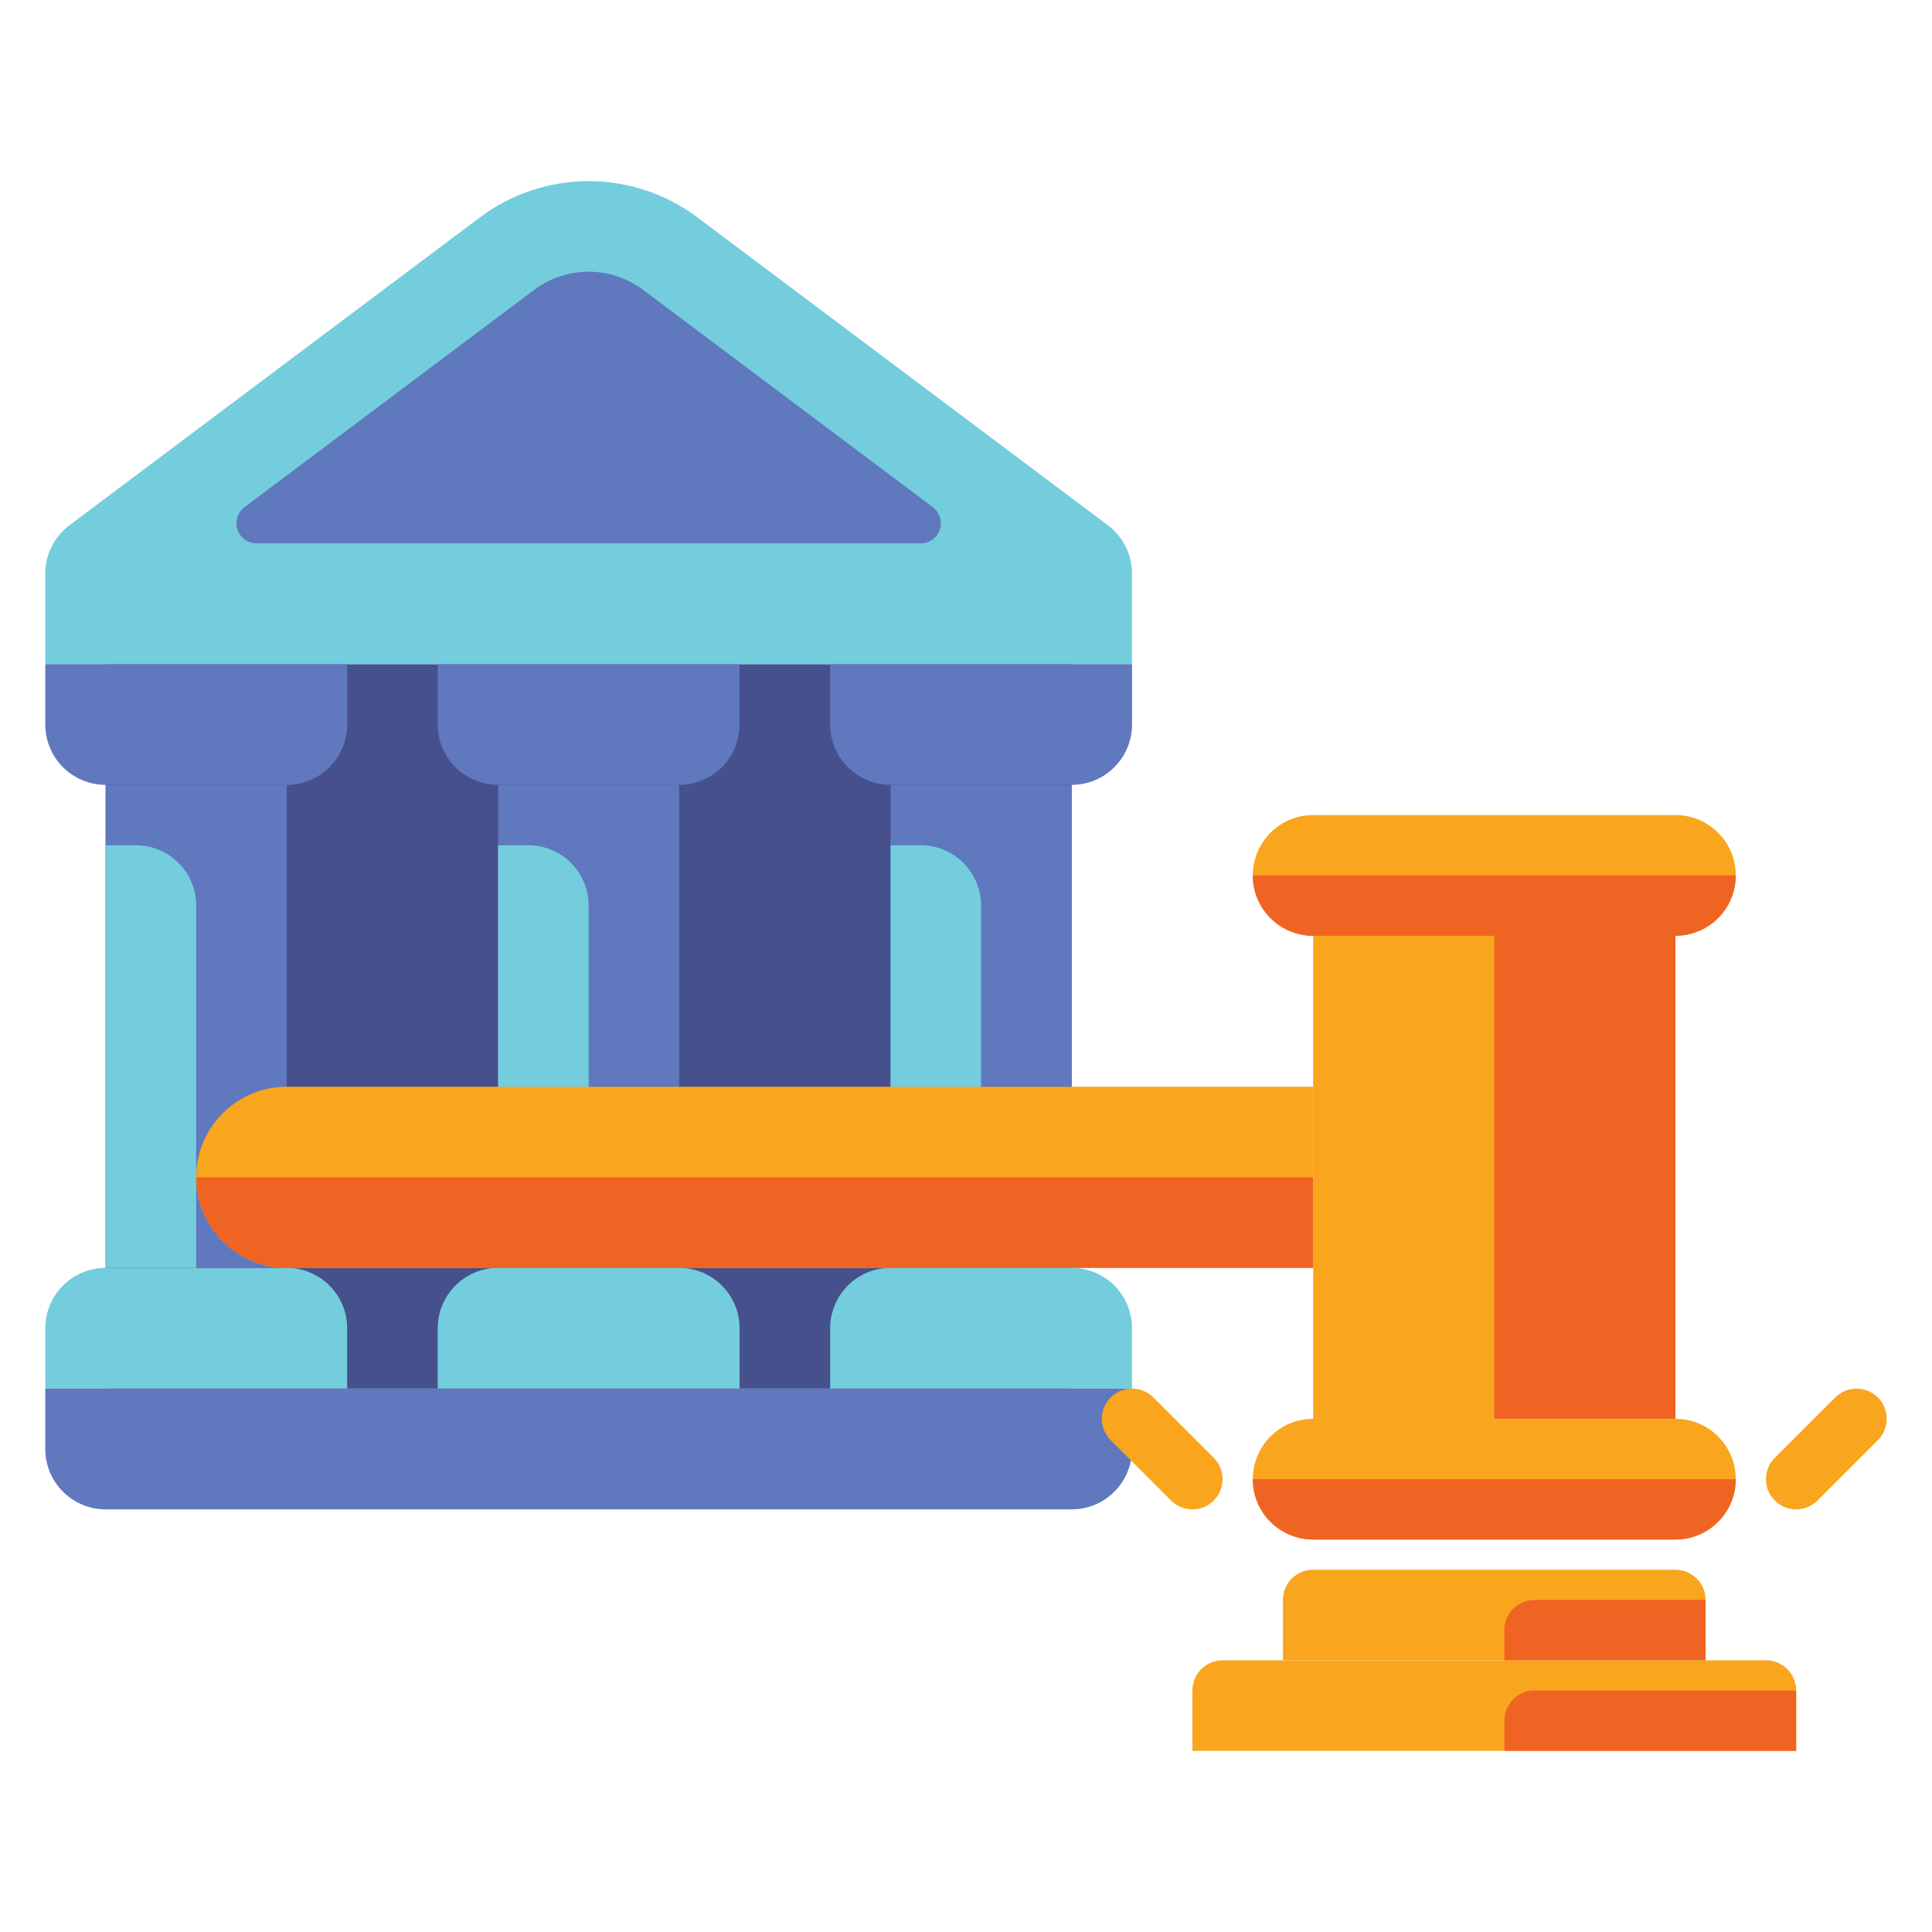 <?xml version="1.0" encoding="UTF-8"?> <svg xmlns="http://www.w3.org/2000/svg" width="200" height="200" viewBox="0 0 200 200" fill="none"><path d="M110.938 68.75V143.75H10.938V68.75H110.938Z" fill="#46508C"></path><path d="M29.688 131.25H10.938C7.486 131.25 4.688 134.048 4.688 137.5V143.75H35.938V137.5C35.938 134.048 33.139 131.25 29.688 131.25Z" fill="#73CDDC"></path><path d="M70.312 131.25H51.562C48.111 131.25 45.312 134.048 45.312 137.5V143.75H76.562V137.5C76.562 134.048 73.764 131.25 70.312 131.25Z" fill="#73CDDC"></path><path d="M110.938 131.25H92.188C88.736 131.25 85.938 134.048 85.938 137.5V143.75H117.188V137.5C117.188 134.048 114.389 131.25 110.938 131.25Z" fill="#73CDDC"></path><path d="M117.188 143.75H4.688V150C4.688 153.452 7.486 156.25 10.938 156.25H110.938C114.389 156.25 117.188 153.452 117.188 150V143.75Z" fill="#5F78BE"></path><path d="M29.688 81.25V131.25H10.938V81.25H29.688Z" fill="#5F78BE"></path><path d="M70.312 81.25V131.25H51.562V81.25H70.312Z" fill="#5F78BE"></path><path d="M110.938 81.25V131.25H92.188V81.25H110.938Z" fill="#5F78BE"></path><path d="M60.938 18.75C56.88 18.75 52.933 20.066 49.688 22.5L7.188 54.375C5.614 55.556 4.688 57.408 4.688 59.375V68.75H117.188V59.375C117.188 57.408 116.261 55.556 114.688 54.375L72.188 22.5C68.942 20.066 64.995 18.75 60.938 18.75Z" fill="#73CDDC"></path><path d="M55.312 30L25.312 52.5C24.788 52.893 24.479 53.511 24.479 54.167C24.479 55.318 25.412 56.25 26.562 56.25H95.312C96.463 56.25 97.396 55.317 97.396 54.167C97.396 53.511 97.087 52.894 96.562 52.5L66.562 30C64.94 28.783 62.966 28.125 60.937 28.125C58.909 28.125 56.935 28.783 55.312 30Z" fill="#5F78BE"></path><path d="M29.688 81.25H10.938C7.486 81.25 4.688 78.452 4.688 75V68.75H35.938V75C35.938 78.452 33.139 81.25 29.688 81.25Z" fill="#5F78BE"></path><path d="M70.312 81.25H51.562C48.111 81.25 45.312 78.452 45.312 75V68.75H76.562V75C76.562 78.452 73.764 81.25 70.312 81.25Z" fill="#5F78BE"></path><path d="M110.938 81.25H92.188C88.736 81.25 85.938 78.452 85.938 75V68.75H117.188V75C117.188 78.452 114.389 81.25 110.938 81.25Z" fill="#5F78BE"></path><path d="M20.312 131.25H10.938V87.5H14.062C17.515 87.5 20.312 90.298 20.312 93.75V131.25Z" fill="#73CDDC"></path><path d="M60.938 131.25H51.562V87.5H54.688C58.139 87.5 60.938 90.298 60.938 93.75V131.25Z" fill="#73CDDC"></path><path d="M101.562 131.25H92.188V87.5H95.312C98.764 87.5 101.562 90.298 101.562 93.75V131.25Z" fill="#73CDDC"></path><path d="M135.938 131.25H29.688C24.51 131.25 20.312 127.053 20.312 121.875C20.312 116.697 24.51 112.5 29.688 112.5H135.938V131.25Z" fill="#FAA51E"></path><path d="M173.438 146.875H135.938V96.875H173.438V146.875Z" fill="#FAA51E"></path><path d="M173.438 146.875H154.688V96.875H173.438V146.875Z" fill="#F06423"></path><path d="M135.938 84.375H173.438C176.889 84.375 179.688 87.173 179.688 90.625C179.688 94.077 176.889 96.875 173.438 96.875H135.938C132.486 96.875 129.688 94.077 129.688 90.625C129.688 87.173 132.486 84.375 135.938 84.375Z" fill="#FAA51E"></path><path d="M135.938 146.875H173.438C176.889 146.875 179.688 149.673 179.688 153.125C179.688 156.577 176.889 159.375 173.438 159.375H135.938C132.486 159.375 129.688 156.577 129.688 153.125C129.688 149.673 132.486 146.875 135.938 146.875Z" fill="#FAA51E"></path><path d="M185.938 181.25H123.438V175C123.438 173.274 124.837 171.875 126.562 171.875H182.812C184.538 171.875 185.938 173.274 185.938 175V181.25Z" fill="#FAA51E"></path><path d="M173.438 162.5H135.938C134.212 162.5 132.812 163.899 132.812 165.625V171.875H176.562V165.625C176.562 163.899 175.163 162.5 173.438 162.5Z" fill="#FAA51E"></path><path d="M135.938 131.25H29.688C24.51 131.25 20.312 127.053 20.312 121.875H135.938V131.25Z" fill="#F06423"></path><path d="M173.438 96.875H135.938C132.486 96.875 129.688 94.077 129.688 90.625H179.688C179.688 94.077 176.889 96.875 173.438 96.875Z" fill="#F06423"></path><path d="M173.438 159.375H135.938C132.486 159.375 129.688 156.577 129.688 153.125H179.688C179.688 156.577 176.889 159.375 173.438 159.375Z" fill="#F06423"></path><path d="M185.938 156.25C185.138 156.25 184.338 155.945 183.728 155.334C182.507 154.114 182.507 152.136 183.728 150.915L189.978 144.665C191.198 143.445 193.177 143.445 194.397 144.665C195.618 145.886 195.618 147.864 194.397 149.084L188.147 155.334C187.537 155.945 186.738 156.25 185.938 156.25Z" fill="#FAA51E"></path><path d="M123.438 156.25C122.638 156.25 121.838 155.945 121.228 155.334L114.978 149.084C113.757 147.864 113.757 145.886 114.978 144.665C116.198 143.445 118.177 143.445 119.397 144.665L125.647 150.915C126.868 152.136 126.868 154.114 125.647 155.334C125.037 155.945 124.238 156.25 123.438 156.25Z" fill="#FAA51E"></path><path d="M155.729 171.875H176.562V165.625H158.854C157.128 165.625 155.729 167.024 155.729 168.75V171.875Z" fill="#F06423"></path><path d="M155.729 181.25H185.937V175H158.854C157.128 175 155.729 176.399 155.729 178.125V181.25Z" fill="#F06423"></path></svg> 